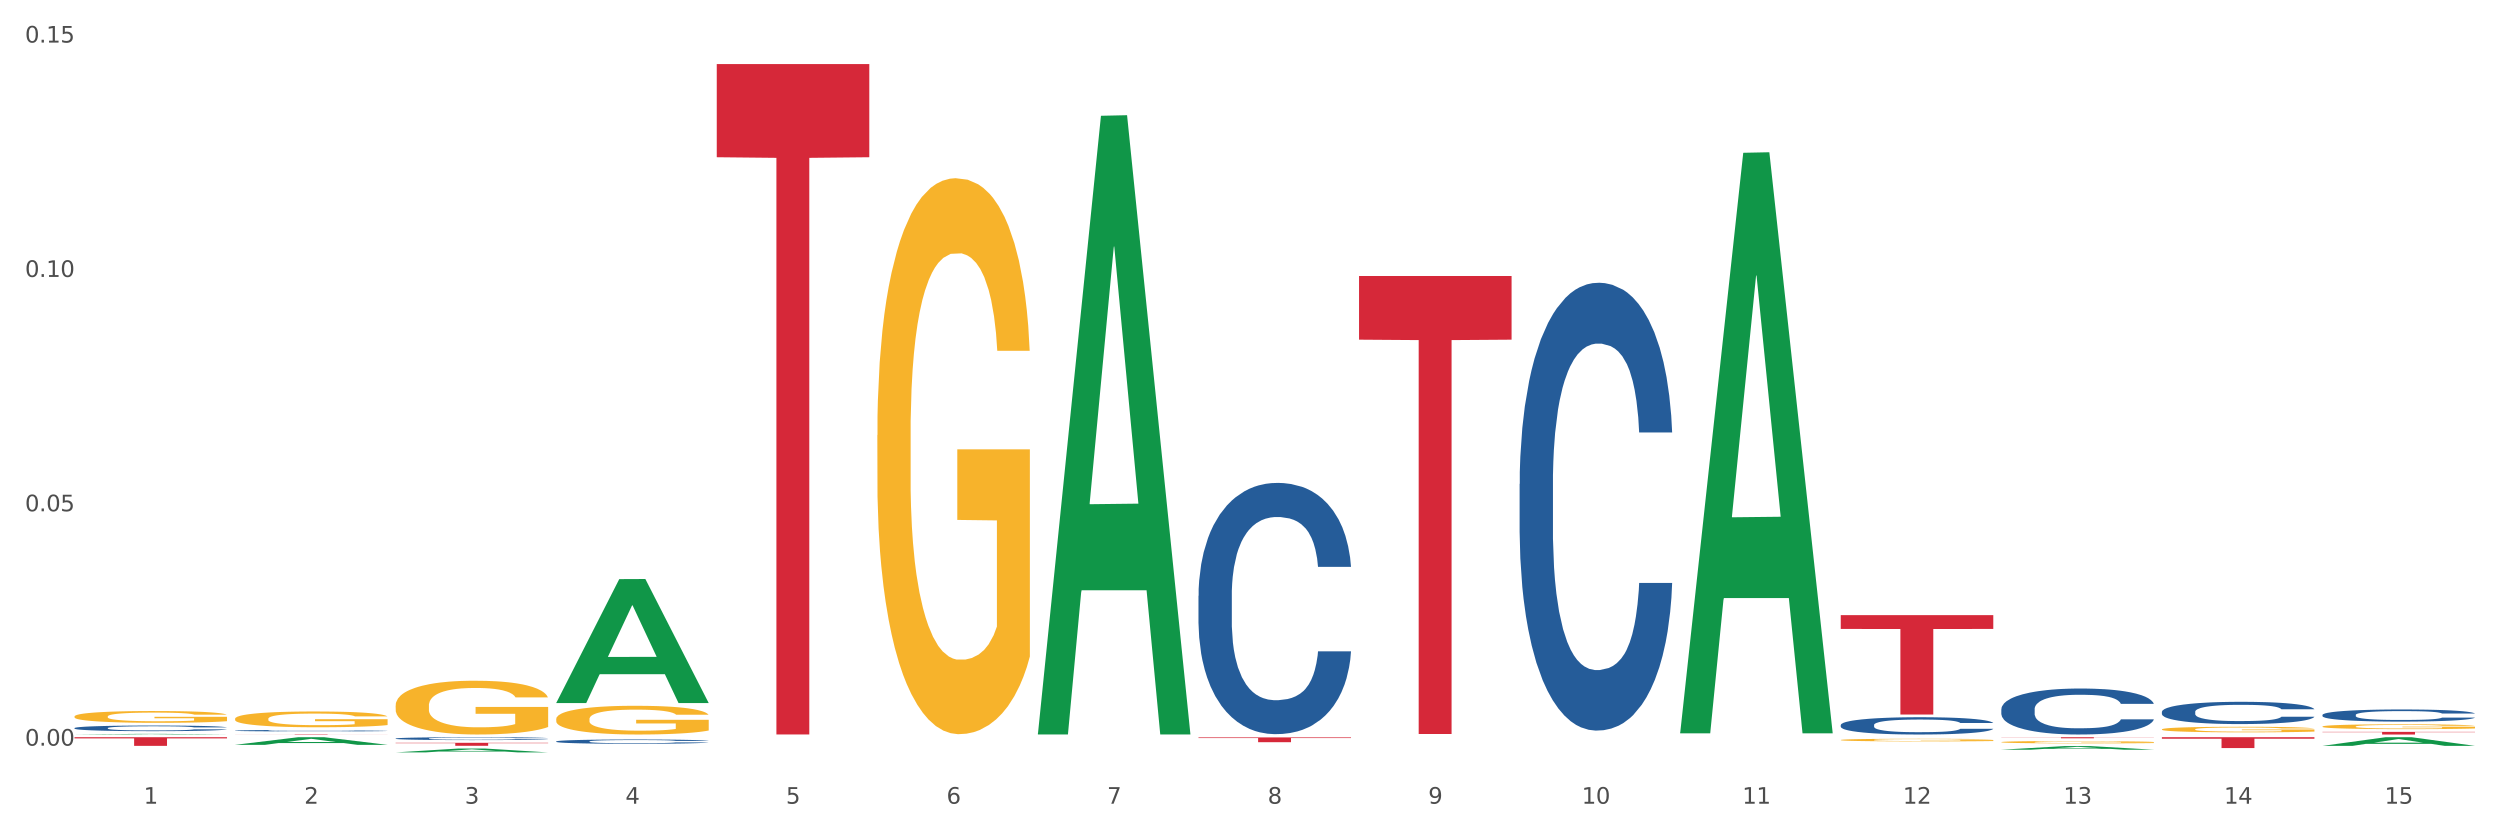 <?xml version="1.0" encoding="utf-8" standalone="no"?>
<!DOCTYPE svg PUBLIC "-//W3C//DTD SVG 1.1//EN"
  "http://www.w3.org/Graphics/SVG/1.1/DTD/svg11.dtd">
<svg xmlns:xlink="http://www.w3.org/1999/xlink" width="1080pt" height="360pt" viewBox="0 0 1080 360" xmlns="http://www.w3.org/2000/svg" version="1.1">
 <rect x="0" y="0" width="1080" height="360" fill="#333333" stroke="none"/>
 <defs>
  <style type="text/css">*{stroke-linejoin: round; stroke-linecap: butt}</style>
 </defs>
 <g id="figure_1">
  <g id="patch_1">
   <path d="M 0 360 
L 1080 360 
L 1080 0 
L 0 0 
z
" style="fill: #ffffff; stroke: #ffffff; stroke-linejoin: miter"/>
  </g>
  <g id="axes_1">
   <g id="matplotlib.axis_1">
    <g id="xtick_1">
     <g id="text_1">
      <!-- 1 -->
      <g style="fill: #4d4d4d" transform="translate(62.07 347.204) scale(0.096 -0.096)">
       <defs>
        <path id="DejaVuSans-31" d="M 794 531 
L 1825 531 
L 1825 4091 
L 703 3866 
L 703 4441 
L 1819 4666 
L 2450 4666 
L 2450 531 
L 3481 531 
L 3481 0 
L 794 0 
L 794 531 
z
" transform="scale(0.016)"/>
       </defs>
       <use xlink:href="#DejaVuSans-31"/>
      </g>
     </g>
    </g>
    <g id="xtick_2">
     <g id="text_2">
      <!-- 2 -->
      <g style="fill: #4d4d4d" transform="translate(131.436 347.204) scale(0.096 -0.096)">
       <defs>
        <path id="DejaVuSans-32" d="M 1228 531 
L 3431 531 
L 3431 0 
L 469 0 
L 469 531 
Q 828 903 1448 1529 
Q 2069 2156 2228 2338 
Q 2531 2678 2651 2914 
Q 2772 3150 2772 3378 
Q 2772 3750 2511 3984 
Q 2250 4219 1831 4219 
Q 1534 4219 1204 4116 
Q 875 4013 500 3803 
L 500 4441 
Q 881 4594 1212 4672 
Q 1544 4750 1819 4750 
Q 2544 4750 2975 4387 
Q 3406 4025 3406 3419 
Q 3406 3131 3298 2873 
Q 3191 2616 2906 2266 
Q 2828 2175 2409 1742 
Q 1991 1309 1228 531 
z
" transform="scale(0.016)"/>
       </defs>
       <use xlink:href="#DejaVuSans-32"/>
      </g>
     </g>
    </g>
    <g id="xtick_3">
     <g id="text_3">
      <!-- 3 -->
      <g style="fill: #4d4d4d" transform="translate(200.802 347.204) scale(0.096 -0.096)">
       <defs>
        <path id="DejaVuSans-33" d="M 2597 2516 
Q 3050 2419 3304 2112 
Q 3559 1806 3559 1356 
Q 3559 666 3084 287 
Q 2609 -91 1734 -91 
Q 1441 -91 1130 -33 
Q 819 25 488 141 
L 488 750 
Q 750 597 1062 519 
Q 1375 441 1716 441 
Q 2309 441 2620 675 
Q 2931 909 2931 1356 
Q 2931 1769 2642 2001 
Q 2353 2234 1838 2234 
L 1294 2234 
L 1294 2753 
L 1863 2753 
Q 2328 2753 2575 2939 
Q 2822 3125 2822 3475 
Q 2822 3834 2567 4026 
Q 2313 4219 1838 4219 
Q 1578 4219 1281 4162 
Q 984 4106 628 3988 
L 628 4550 
Q 988 4650 1302 4700 
Q 1616 4750 1894 4750 
Q 2613 4750 3031 4423 
Q 3450 4097 3450 3541 
Q 3450 3153 3228 2886 
Q 3006 2619 2597 2516 
z
" transform="scale(0.016)"/>
       </defs>
       <use xlink:href="#DejaVuSans-33"/>
      </g>
     </g>
    </g>
    <g id="xtick_4">
     <g id="text_4">
      <!-- 4 -->
      <g style="fill: #4d4d4d" transform="translate(270.169 347.204) scale(0.096 -0.096)">
       <defs>
        <path id="DejaVuSans-34" d="M 2419 4116 
L 825 1625 
L 2419 1625 
L 2419 4116 
z
M 2253 4666 
L 3047 4666 
L 3047 1625 
L 3713 1625 
L 3713 1100 
L 3047 1100 
L 3047 0 
L 2419 0 
L 2419 1100 
L 313 1100 
L 313 1709 
L 2253 4666 
z
" transform="scale(0.016)"/>
       </defs>
       <use xlink:href="#DejaVuSans-34"/>
      </g>
     </g>
    </g>
    <g id="xtick_5">
     <g id="text_5">
      <!-- 5 -->
      <g style="fill: #4d4d4d" transform="translate(339.535 347.204) scale(0.096 -0.096)">
       <defs>
        <path id="DejaVuSans-35" d="M 691 4666 
L 3169 4666 
L 3169 4134 
L 1269 4134 
L 1269 2991 
Q 1406 3038 1543 3061 
Q 1681 3084 1819 3084 
Q 2600 3084 3056 2656 
Q 3513 2228 3513 1497 
Q 3513 744 3044 326 
Q 2575 -91 1722 -91 
Q 1428 -91 1123 -41 
Q 819 9 494 109 
L 494 744 
Q 775 591 1075 516 
Q 1375 441 1709 441 
Q 2250 441 2565 725 
Q 2881 1009 2881 1497 
Q 2881 1984 2565 2268 
Q 2250 2553 1709 2553 
Q 1456 2553 1204 2497 
Q 953 2441 691 2322 
L 691 4666 
z
" transform="scale(0.016)"/>
       </defs>
       <use xlink:href="#DejaVuSans-35"/>
      </g>
     </g>
    </g>
    <g id="xtick_6">
     <g id="text_6">
      <!-- 6 -->
      <g style="fill: #4d4d4d" transform="translate(408.901 347.204) scale(0.096 -0.096)">
       <defs>
        <path id="DejaVuSans-36" d="M 2113 2584 
Q 1688 2584 1439 2293 
Q 1191 2003 1191 1497 
Q 1191 994 1439 701 
Q 1688 409 2113 409 
Q 2538 409 2786 701 
Q 3034 994 3034 1497 
Q 3034 2003 2786 2293 
Q 2538 2584 2113 2584 
z
M 3366 4563 
L 3366 3988 
Q 3128 4100 2886 4159 
Q 2644 4219 2406 4219 
Q 1781 4219 1451 3797 
Q 1122 3375 1075 2522 
Q 1259 2794 1537 2939 
Q 1816 3084 2150 3084 
Q 2853 3084 3261 2657 
Q 3669 2231 3669 1497 
Q 3669 778 3244 343 
Q 2819 -91 2113 -91 
Q 1303 -91 875 529 
Q 447 1150 447 2328 
Q 447 3434 972 4092 
Q 1497 4750 2381 4750 
Q 2619 4750 2861 4703 
Q 3103 4656 3366 4563 
z
" transform="scale(0.016)"/>
       </defs>
       <use xlink:href="#DejaVuSans-36"/>
      </g>
     </g>
    </g>
    <g id="xtick_7">
     <g id="text_7">
      <!-- 7 -->
      <g style="fill: #4d4d4d" transform="translate(478.267 347.204) scale(0.096 -0.096)">
       <defs>
        <path id="DejaVuSans-37" d="M 525 4666 
L 3525 4666 
L 3525 4397 
L 1831 0 
L 1172 0 
L 2766 4134 
L 525 4134 
L 525 4666 
z
" transform="scale(0.016)"/>
       </defs>
       <use xlink:href="#DejaVuSans-37"/>
      </g>
     </g>
    </g>
    <g id="xtick_8">
     <g id="text_8">
      <!-- 8 -->
      <g style="fill: #4d4d4d" transform="translate(547.634 347.204) scale(0.096 -0.096)">
       <defs>
        <path id="DejaVuSans-38" d="M 2034 2216 
Q 1584 2216 1326 1975 
Q 1069 1734 1069 1313 
Q 1069 891 1326 650 
Q 1584 409 2034 409 
Q 2484 409 2743 651 
Q 3003 894 3003 1313 
Q 3003 1734 2745 1975 
Q 2488 2216 2034 2216 
z
M 1403 2484 
Q 997 2584 770 2862 
Q 544 3141 544 3541 
Q 544 4100 942 4425 
Q 1341 4750 2034 4750 
Q 2731 4750 3128 4425 
Q 3525 4100 3525 3541 
Q 3525 3141 3298 2862 
Q 3072 2584 2669 2484 
Q 3125 2378 3379 2068 
Q 3634 1759 3634 1313 
Q 3634 634 3220 271 
Q 2806 -91 2034 -91 
Q 1263 -91 848 271 
Q 434 634 434 1313 
Q 434 1759 690 2068 
Q 947 2378 1403 2484 
z
M 1172 3481 
Q 1172 3119 1398 2916 
Q 1625 2713 2034 2713 
Q 2441 2713 2670 2916 
Q 2900 3119 2900 3481 
Q 2900 3844 2670 4047 
Q 2441 4250 2034 4250 
Q 1625 4250 1398 4047 
Q 1172 3844 1172 3481 
z
" transform="scale(0.016)"/>
       </defs>
       <use xlink:href="#DejaVuSans-38"/>
      </g>
     </g>
    </g>
    <g id="xtick_9">
     <g id="text_9">
      <!-- 9 -->
      <g style="fill: #4d4d4d" transform="translate(617 347.204) scale(0.096 -0.096)">
       <defs>
        <path id="DejaVuSans-39" d="M 703 97 
L 703 672 
Q 941 559 1184 500 
Q 1428 441 1663 441 
Q 2288 441 2617 861 
Q 2947 1281 2994 2138 
Q 2813 1869 2534 1725 
Q 2256 1581 1919 1581 
Q 1219 1581 811 2004 
Q 403 2428 403 3163 
Q 403 3881 828 4315 
Q 1253 4750 1959 4750 
Q 2769 4750 3195 4129 
Q 3622 3509 3622 2328 
Q 3622 1225 3098 567 
Q 2575 -91 1691 -91 
Q 1453 -91 1209 -44 
Q 966 3 703 97 
z
M 1959 2075 
Q 2384 2075 2632 2365 
Q 2881 2656 2881 3163 
Q 2881 3666 2632 3958 
Q 2384 4250 1959 4250 
Q 1534 4250 1286 3958 
Q 1038 3666 1038 3163 
Q 1038 2656 1286 2365 
Q 1534 2075 1959 2075 
z
" transform="scale(0.016)"/>
       </defs>
       <use xlink:href="#DejaVuSans-39"/>
      </g>
     </g>
    </g>
    <g id="xtick_10">
     <g id="text_10">
      <!-- 10 -->
      <g style="fill: #4d4d4d" transform="translate(683.312 347.204) scale(0.096 -0.096)">
       <defs>
        <path id="DejaVuSans-30" d="M 2034 4250 
Q 1547 4250 1301 3770 
Q 1056 3291 1056 2328 
Q 1056 1369 1301 889 
Q 1547 409 2034 409 
Q 2525 409 2770 889 
Q 3016 1369 3016 2328 
Q 3016 3291 2770 3770 
Q 2525 4250 2034 4250 
z
M 2034 4750 
Q 2819 4750 3233 4129 
Q 3647 3509 3647 2328 
Q 3647 1150 3233 529 
Q 2819 -91 2034 -91 
Q 1250 -91 836 529 
Q 422 1150 422 2328 
Q 422 3509 836 4129 
Q 1250 4750 2034 4750 
z
" transform="scale(0.016)"/>
       </defs>
       <use xlink:href="#DejaVuSans-31"/>
       <use xlink:href="#DejaVuSans-30" transform="translate(63.623 0)"/>
      </g>
     </g>
    </g>
    <g id="xtick_11">
     <g id="text_11">
      <!-- 11 -->
      <g style="fill: #4d4d4d" transform="translate(752.678 347.204) scale(0.096 -0.096)">
       <use xlink:href="#DejaVuSans-31"/>
       <use xlink:href="#DejaVuSans-31" transform="translate(63.623 0)"/>
      </g>
     </g>
    </g>
    <g id="xtick_12">
     <g id="text_12">
      <!-- 12 -->
      <g style="fill: #4d4d4d" transform="translate(822.044 347.204) scale(0.096 -0.096)">
       <use xlink:href="#DejaVuSans-31"/>
       <use xlink:href="#DejaVuSans-32" transform="translate(63.623 0)"/>
      </g>
     </g>
    </g>
    <g id="xtick_13">
     <g id="text_13">
      <!-- 13 -->
      <g style="fill: #4d4d4d" transform="translate(891.411 347.204) scale(0.096 -0.096)">
       <use xlink:href="#DejaVuSans-31"/>
       <use xlink:href="#DejaVuSans-33" transform="translate(63.623 0)"/>
      </g>
     </g>
    </g>
    <g id="xtick_14">
     <g id="text_14">
      <!-- 14 -->
      <g style="fill: #4d4d4d" transform="translate(960.777 347.204) scale(0.096 -0.096)">
       <use xlink:href="#DejaVuSans-31"/>
       <use xlink:href="#DejaVuSans-34" transform="translate(63.623 0)"/>
      </g>
     </g>
    </g>
    <g id="xtick_15">
     <g id="text_15">
      <!-- 15 -->
      <g style="fill: #4d4d4d" transform="translate(1030.143 347.204) scale(0.096 -0.096)">
       <use xlink:href="#DejaVuSans-31"/>
       <use xlink:href="#DejaVuSans-35" transform="translate(63.623 0)"/>
      </g>
     </g>
    </g>
    <g id="xtick_16"/>
    <g id="xtick_17"/>
    <g id="xtick_18"/>
    <g id="xtick_19"/>
    <g id="xtick_20"/>
    <g id="xtick_21"/>
    <g id="xtick_22"/>
    <g id="xtick_23"/>
    <g id="xtick_24"/>
    <g id="xtick_25"/>
    <g id="xtick_26"/>
    <g id="xtick_27"/>
    <g id="xtick_28"/>
    <g id="xtick_29"/>
   </g>
   <g id="matplotlib.axis_2">
    <g id="ytick_1">
     <g id="text_16">
      <!-- 0.00 -->
      <g style="fill: #4d4d4d" transform="translate(10.8 322.121) scale(0.096 -0.096)">
       <defs>
        <path id="DejaVuSans-2e" d="M 684 794 
L 1344 794 
L 1344 0 
L 684 0 
L 684 794 
z
" transform="scale(0.016)"/>
       </defs>
       <use xlink:href="#DejaVuSans-30"/>
       <use xlink:href="#DejaVuSans-2e" transform="translate(63.623 0)"/>
       <use xlink:href="#DejaVuSans-30" transform="translate(95.41 0)"/>
       <use xlink:href="#DejaVuSans-30" transform="translate(159.033 0)"/>
      </g>
     </g>
    </g>
    <g id="ytick_2">
     <g id="text_17">
      <!-- 0.05 -->
      <g style="fill: #4d4d4d" transform="translate(10.8 220.878) scale(0.096 -0.096)">
       <use xlink:href="#DejaVuSans-30"/>
       <use xlink:href="#DejaVuSans-2e" transform="translate(63.623 0)"/>
       <use xlink:href="#DejaVuSans-30" transform="translate(95.41 0)"/>
       <use xlink:href="#DejaVuSans-35" transform="translate(159.033 0)"/>
      </g>
     </g>
    </g>
    <g id="ytick_3">
     <g id="text_18">
      <!-- 0.10 -->
      <g style="fill: #4d4d4d" transform="translate(10.8 119.634) scale(0.096 -0.096)">
       <use xlink:href="#DejaVuSans-30"/>
       <use xlink:href="#DejaVuSans-2e" transform="translate(63.623 0)"/>
       <use xlink:href="#DejaVuSans-31" transform="translate(95.41 0)"/>
       <use xlink:href="#DejaVuSans-30" transform="translate(159.033 0)"/>
      </g>
     </g>
    </g>
    <g id="ytick_4">
     <g id="text_19">
      <!-- 0.15 -->
      <g style="fill: #4d4d4d" transform="translate(10.8 18.39) scale(0.096 -0.096)">
       <use xlink:href="#DejaVuSans-30"/>
       <use xlink:href="#DejaVuSans-2e" transform="translate(63.623 0)"/>
       <use xlink:href="#DejaVuSans-31" transform="translate(95.41 0)"/>
       <use xlink:href="#DejaVuSans-35" transform="translate(159.033 0)"/>
      </g>
     </g>
    </g>
    <g id="ytick_5"/>
    <g id="ytick_6"/>
    <g id="ytick_7"/>
   </g>
   <g id="PolyCollection_1">
    <path d="M 32.175 317.31 
L 32.243 317.31 
L 59.417 317.031 
L 70.695 317.031 
L 98.073 317.311 
L 85.029 317.311 
L 79.119 317.246 
L 51.061 317.246 
L 50.857 317.247 
L 45.151 317.311 
L 32.175 317.311 
L 32.175 317.31 
L 54.594 317.207 
L 75.586 317.206 
L 65.192 317.09 
L 65.056 317.09 
L 64.92 317.091 
L 54.526 317.206 
L 54.594 317.207 
L 32.175 317.31 
z
" clip-path="url(#pa19597674b)" style="fill: #109648"/>
    <path d="M 101.541 321.766 
L 101.609 321.763 
L 128.784 318.477 
L 140.061 318.474 
L 167.439 321.772 
L 154.395 321.772 
L 148.485 321.004 
L 120.427 321.004 
L 120.224 321.017 
L 114.517 321.772 
L 101.541 321.772 
L 101.541 321.766 
L 123.96 320.546 
L 144.952 320.543 
L 134.558 319.177 
L 134.422 319.171 
L 134.286 319.18 
L 123.892 320.543 
L 123.96 320.546 
L 101.541 321.766 
z
" clip-path="url(#pa19597674b)" style="fill: #109648"/>
    <path d="M 170.907 325.038 
L 170.975 325.036 
L 198.15 323.359 
L 209.427 323.358 
L 236.805 325.041 
L 223.762 325.041 
L 217.851 324.649 
L 189.794 324.649 
L 189.59 324.655 
L 183.883 325.041 
L 170.907 325.041 
L 170.907 325.038 
L 193.326 324.415 
L 214.319 324.413 
L 203.924 323.717 
L 203.788 323.713 
L 203.653 323.718 
L 193.258 324.413 
L 193.326 324.415 
L 170.907 325.038 
z
" clip-path="url(#pa19597674b)" style="fill: #109648"/>
    <path d="M 379.006 187.971 
L 379.084 187.752 
L 379.084 179.855 
L 379.24 173.055 
L 380.018 156.603 
L 381.185 143.003 
L 382.04 135.764 
L 382.896 129.842 
L 383.908 123.919 
L 385.152 117.777 
L 387.409 108.784 
L 388.809 104.177 
L 390.521 99.351 
L 393.633 92.332 
L 395.889 88.384 
L 398.223 85.093 
L 402.035 81.145 
L 404.525 79.39 
L 407.17 78.074 
L 410.36 77.196 
L 412.772 76.977 
L 418.062 77.635 
L 422.575 79.609 
L 424.753 81.145 
L 427.554 83.777 
L 429.032 85.532 
L 431.444 89.042 
L 433.934 93.648 
L 435.646 97.597 
L 438.213 105.055 
L 440.158 112.513 
L 441.948 121.726 
L 442.881 128.087 
L 443.581 134.01 
L 444.204 140.81 
L 444.826 151.558 
L 430.822 151.558 
L 430.277 143.881 
L 429.422 136.642 
L 428.177 129.623 
L 427.087 125.235 
L 425.22 119.752 
L 423.509 116.242 
L 421.719 113.61 
L 419.541 111.416 
L 417.829 110.319 
L 415.417 109.442 
L 410.671 109.661 
L 407.481 111.416 
L 405.303 113.61 
L 403.903 115.584 
L 402.658 117.777 
L 401.257 120.848 
L 399.624 125.455 
L 398.456 129.623 
L 397.289 134.887 
L 396.356 140.152 
L 395.5 146.294 
L 394.8 152.874 
L 394.255 159.674 
L 393.788 168.01 
L 393.399 181.829 
L 393.399 211.881 
L 393.555 218.681 
L 393.944 227.675 
L 394.411 234.475 
L 395.189 242.591 
L 395.889 248.075 
L 397.212 255.972 
L 398.69 262.552 
L 399.857 266.72 
L 401.024 270.23 
L 403.047 275.056 
L 405.303 279.004 
L 407.248 281.417 
L 409.893 283.61 
L 411.683 284.488 
L 413.239 284.927 
L 417.051 284.927 
L 419.774 284.268 
L 422.808 282.733 
L 425.142 280.759 
L 427.087 278.346 
L 429.266 274.397 
L 430.666 270.668 
L 430.666 224.823 
L 413.55 224.604 
L 413.55 194.113 
L 444.904 194.113 
L 444.904 283.61 
L 443.581 288.217 
L 442.103 292.385 
L 440.547 296.114 
L 438.213 300.72 
L 435.412 305.107 
L 432.923 308.178 
L 430.277 310.811 
L 427.165 313.223 
L 423.12 315.417 
L 420.63 316.294 
L 417.518 316.952 
L 413.861 317.172 
L 410.671 316.733 
L 407.559 315.636 
L 404.292 313.662 
L 401.102 310.811 
L 398.69 307.959 
L 396.278 304.449 
L 393.711 299.843 
L 391.688 295.456 
L 390.132 291.507 
L 388.42 286.462 
L 386.553 279.881 
L 385.152 273.959 
L 383.908 267.817 
L 382.585 259.92 
L 381.651 253.12 
L 380.718 244.565 
L 380.173 238.204 
L 379.551 228.333 
L 379.084 214.513 
L 379.006 187.971 
z
" clip-path="url(#pa19597674b)" style="fill: #f7b32b"/>
    <path d="M 1003.302 313.862 
L 1003.38 313.86 
L 1003.38 313.792 
L 1003.535 313.732 
L 1004.314 313.589 
L 1005.481 313.47 
L 1006.336 313.407 
L 1007.192 313.355 
L 1008.204 313.303 
L 1009.448 313.25 
L 1011.705 313.171 
L 1013.105 313.131 
L 1014.817 313.089 
L 1017.929 313.028 
L 1020.185 312.993 
L 1022.519 312.965 
L 1026.331 312.93 
L 1028.821 312.915 
L 1031.466 312.903 
L 1034.656 312.896 
L 1037.068 312.894 
L 1042.358 312.9 
L 1046.871 312.917 
L 1049.049 312.93 
L 1051.85 312.953 
L 1053.328 312.969 
L 1055.74 312.999 
L 1058.23 313.039 
L 1059.942 313.074 
L 1062.509 313.139 
L 1064.454 313.204 
L 1066.244 313.284 
L 1067.177 313.34 
L 1067.877 313.391 
L 1068.5 313.451 
L 1069.122 313.545 
L 1055.118 313.545 
L 1054.573 313.478 
L 1053.717 313.414 
L 1052.473 313.353 
L 1051.383 313.315 
L 1049.516 313.267 
L 1047.805 313.236 
L 1046.015 313.213 
L 1043.837 313.194 
L 1042.125 313.185 
L 1039.713 313.177 
L 1034.967 313.179 
L 1031.777 313.194 
L 1029.599 313.213 
L 1028.199 313.231 
L 1026.954 313.25 
L 1025.553 313.277 
L 1023.919 313.317 
L 1022.752 313.353 
L 1021.585 313.399 
L 1020.652 313.445 
L 1019.796 313.499 
L 1019.096 313.556 
L 1018.551 313.615 
L 1018.084 313.688 
L 1017.695 313.809 
L 1017.695 314.071 
L 1017.851 314.13 
L 1018.24 314.209 
L 1018.707 314.268 
L 1019.485 314.339 
L 1020.185 314.387 
L 1021.508 314.456 
L 1022.986 314.513 
L 1024.153 314.549 
L 1025.32 314.58 
L 1027.343 314.622 
L 1029.599 314.657 
L 1031.544 314.678 
L 1034.189 314.697 
L 1035.979 314.704 
L 1037.535 314.708 
L 1041.347 314.708 
L 1044.07 314.703 
L 1047.104 314.689 
L 1049.438 314.672 
L 1051.383 314.651 
L 1053.562 314.616 
L 1054.962 314.584 
L 1054.962 314.184 
L 1037.846 314.182 
L 1037.846 313.916 
L 1069.2 313.916 
L 1069.2 314.697 
L 1067.877 314.737 
L 1066.399 314.773 
L 1064.843 314.806 
L 1062.509 314.846 
L 1059.708 314.884 
L 1057.219 314.911 
L 1054.573 314.934 
L 1051.461 314.955 
L 1047.416 314.974 
L 1044.926 314.982 
L 1041.814 314.988 
L 1038.157 314.99 
L 1034.967 314.986 
L 1031.855 314.976 
L 1028.588 314.959 
L 1025.398 314.934 
L 1022.986 314.909 
L 1020.574 314.879 
L 1018.007 314.838 
L 1015.984 314.8 
L 1014.428 314.766 
L 1012.716 314.722 
L 1010.849 314.664 
L 1009.448 314.613 
L 1008.204 314.559 
L 1006.881 314.49 
L 1005.947 314.431 
L 1005.014 314.356 
L 1004.469 314.301 
L 1003.847 314.214 
L 1003.38 314.094 
L 1003.302 313.862 
z
" clip-path="url(#pa19597674b)" style="fill: #f7b32b"/>
    <path d="M 933.936 315.076 
L 934.014 315.074 
L 934.014 314.995 
L 934.169 314.927 
L 934.947 314.762 
L 936.114 314.625 
L 936.97 314.553 
L 937.826 314.493 
L 938.837 314.434 
L 940.082 314.372 
L 942.338 314.282 
L 943.739 314.236 
L 945.45 314.187 
L 948.563 314.117 
L 950.819 314.077 
L 953.153 314.044 
L 956.965 314.005 
L 959.455 313.987 
L 962.1 313.974 
L 965.29 313.965 
L 967.702 313.963 
L 972.992 313.969 
L 977.505 313.989 
L 979.683 314.005 
L 982.484 314.031 
L 983.962 314.049 
L 986.374 314.084 
L 988.864 314.13 
L 990.575 314.17 
L 993.143 314.244 
L 995.088 314.319 
L 996.877 314.412 
L 997.811 314.476 
L 998.511 314.535 
L 999.134 314.603 
L 999.756 314.711 
L 985.752 314.711 
L 985.207 314.634 
L 984.351 314.561 
L 983.106 314.491 
L 982.017 314.447 
L 980.15 314.392 
L 978.438 314.357 
L 976.649 314.33 
L 974.47 314.308 
L 972.759 314.297 
L 970.347 314.288 
L 965.601 314.291 
L 962.411 314.308 
L 960.233 314.33 
L 958.832 314.35 
L 957.588 314.372 
L 956.187 314.403 
L 954.553 314.449 
L 953.386 314.491 
L 952.219 314.544 
L 951.286 314.597 
L 950.43 314.658 
L 949.73 314.724 
L 949.185 314.792 
L 948.718 314.876 
L 948.329 315.015 
L 948.329 315.316 
L 948.485 315.384 
L 948.874 315.474 
L 949.341 315.543 
L 950.119 315.624 
L 950.819 315.679 
L 952.141 315.758 
L 953.62 315.824 
L 954.787 315.866 
L 955.954 315.901 
L 957.977 315.95 
L 960.233 315.989 
L 962.178 316.014 
L 964.823 316.036 
L 966.613 316.044 
L 968.169 316.049 
L 971.981 316.049 
L 974.704 316.042 
L 977.738 316.027 
L 980.072 316.007 
L 982.017 315.983 
L 984.196 315.943 
L 985.596 315.906 
L 985.596 315.446 
L 968.48 315.444 
L 968.48 315.138 
L 999.834 315.138 
L 999.834 316.036 
L 998.511 316.082 
L 997.033 316.124 
L 995.477 316.161 
L 993.143 316.207 
L 990.342 316.251 
L 987.852 316.282 
L 985.207 316.308 
L 982.095 316.333 
L 978.049 316.355 
L 975.56 316.363 
L 972.448 316.37 
L 968.791 316.372 
L 965.601 316.368 
L 962.489 316.357 
L 959.221 316.337 
L 956.032 316.308 
L 953.62 316.28 
L 951.208 316.245 
L 948.64 316.198 
L 946.618 316.154 
L 945.061 316.115 
L 943.35 316.064 
L 941.483 315.998 
L 940.082 315.939 
L 938.837 315.877 
L 937.515 315.798 
L 936.581 315.73 
L 935.648 315.644 
L 935.103 315.58 
L 934.48 315.481 
L 934.014 315.342 
L 933.936 315.076 
z
" clip-path="url(#pa19597674b)" style="fill: #f7b32b"/>
    <path d="M 864.57 320.588 
L 864.647 320.587 
L 864.647 320.553 
L 864.803 320.524 
L 865.581 320.453 
L 866.748 320.395 
L 867.604 320.364 
L 868.46 320.338 
L 869.471 320.313 
L 870.716 320.286 
L 872.972 320.248 
L 874.373 320.228 
L 876.084 320.207 
L 879.196 320.177 
L 881.453 320.16 
L 883.787 320.146 
L 887.599 320.129 
L 890.089 320.122 
L 892.734 320.116 
L 895.924 320.112 
L 898.336 320.111 
L 903.626 320.114 
L 908.139 320.123 
L 910.317 320.129 
L 913.118 320.141 
L 914.596 320.148 
L 917.008 320.163 
L 919.498 320.183 
L 921.209 320.2 
L 923.777 320.232 
L 925.722 320.264 
L 927.511 320.303 
L 928.445 320.331 
L 929.145 320.356 
L 929.767 320.385 
L 930.39 320.431 
L 916.385 320.431 
L 915.841 320.398 
L 914.985 320.367 
L 913.74 320.337 
L 912.651 320.318 
L 910.784 320.295 
L 909.072 320.28 
L 907.283 320.269 
L 905.104 320.259 
L 903.393 320.254 
L 900.981 320.251 
L 896.235 320.252 
L 893.045 320.259 
L 890.867 320.269 
L 889.466 320.277 
L 888.221 320.286 
L 886.821 320.3 
L 885.187 320.319 
L 884.02 320.337 
L 882.853 320.36 
L 881.919 320.382 
L 881.064 320.409 
L 880.363 320.437 
L 879.819 320.466 
L 879.352 320.502 
L 878.963 320.561 
L 878.963 320.69 
L 879.119 320.719 
L 879.508 320.758 
L 879.974 320.787 
L 880.752 320.822 
L 881.453 320.845 
L 882.775 320.879 
L 884.253 320.908 
L 885.42 320.925 
L 886.587 320.94 
L 888.61 320.961 
L 890.867 320.978 
L 892.812 320.988 
L 895.457 320.998 
L 897.246 321.002 
L 898.802 321.004 
L 902.615 321.004 
L 905.338 321.001 
L 908.372 320.994 
L 910.706 320.986 
L 912.651 320.975 
L 914.829 320.958 
L 916.23 320.942 
L 916.23 320.746 
L 899.114 320.745 
L 899.114 320.614 
L 930.468 320.614 
L 930.468 320.998 
L 929.145 321.018 
L 927.667 321.036 
L 926.111 321.052 
L 923.777 321.071 
L 920.976 321.09 
L 918.486 321.103 
L 915.841 321.115 
L 912.729 321.125 
L 908.683 321.134 
L 906.193 321.138 
L 903.081 321.141 
L 899.425 321.142 
L 896.235 321.14 
L 893.123 321.135 
L 889.855 321.127 
L 886.665 321.115 
L 884.253 321.102 
L 881.842 321.087 
L 879.274 321.068 
L 877.251 321.049 
L 875.695 321.032 
L 873.984 321.01 
L 872.116 320.982 
L 870.716 320.956 
L 869.471 320.93 
L 868.149 320.896 
L 867.215 320.867 
L 866.281 320.83 
L 865.737 320.803 
L 865.114 320.761 
L 864.647 320.701 
L 864.57 320.588 
z
" clip-path="url(#pa19597674b)" style="fill: #f7b32b"/>
    <path d="M 795.203 319.674 
L 795.281 319.673 
L 795.281 319.635 
L 795.437 319.603 
L 796.215 319.525 
L 797.382 319.461 
L 798.238 319.426 
L 799.094 319.398 
L 800.105 319.37 
L 801.35 319.341 
L 803.606 319.298 
L 805.006 319.276 
L 806.718 319.254 
L 809.83 319.22 
L 812.086 319.202 
L 814.42 319.186 
L 818.233 319.167 
L 820.722 319.159 
L 823.368 319.153 
L 826.557 319.149 
L 828.969 319.147 
L 834.26 319.151 
L 838.772 319.16 
L 840.951 319.167 
L 843.752 319.18 
L 845.23 319.188 
L 847.642 319.205 
L 850.131 319.227 
L 851.843 319.245 
L 854.41 319.281 
L 856.355 319.316 
L 858.145 319.36 
L 859.078 319.39 
L 859.779 319.418 
L 860.401 319.45 
L 861.024 319.501 
L 847.019 319.501 
L 846.475 319.465 
L 845.619 319.43 
L 844.374 319.397 
L 843.285 319.376 
L 841.418 319.35 
L 839.706 319.334 
L 837.916 319.321 
L 835.738 319.311 
L 834.026 319.306 
L 831.615 319.301 
L 826.869 319.303 
L 823.679 319.311 
L 821.5 319.321 
L 820.1 319.331 
L 818.855 319.341 
L 817.455 319.356 
L 815.821 319.377 
L 814.654 319.397 
L 813.487 319.422 
L 812.553 319.447 
L 811.697 319.476 
L 810.997 319.507 
L 810.453 319.54 
L 809.986 319.579 
L 809.597 319.645 
L 809.597 319.787 
L 809.752 319.82 
L 810.141 319.862 
L 810.608 319.894 
L 811.386 319.933 
L 812.086 319.959 
L 813.409 319.996 
L 814.887 320.028 
L 816.054 320.047 
L 817.221 320.064 
L 819.244 320.087 
L 821.5 320.106 
L 823.445 320.117 
L 826.091 320.128 
L 827.88 320.132 
L 829.436 320.134 
L 833.248 320.134 
L 835.971 320.131 
L 839.006 320.123 
L 841.34 320.114 
L 843.285 320.103 
L 845.463 320.084 
L 846.864 320.066 
L 846.864 319.849 
L 829.747 319.848 
L 829.747 319.703 
L 861.101 319.703 
L 861.101 320.128 
L 859.779 320.149 
L 858.3 320.169 
L 856.744 320.187 
L 854.41 320.209 
L 851.61 320.229 
L 849.12 320.244 
L 846.475 320.257 
L 843.363 320.268 
L 839.317 320.278 
L 836.827 320.283 
L 833.715 320.286 
L 830.059 320.287 
L 826.869 320.285 
L 823.757 320.279 
L 820.489 320.27 
L 817.299 320.257 
L 814.887 320.243 
L 812.475 320.226 
L 809.908 320.205 
L 807.885 320.184 
L 806.329 320.165 
L 804.617 320.141 
L 802.75 320.11 
L 801.35 320.082 
L 800.105 320.053 
L 798.782 320.015 
L 797.849 319.983 
L 796.915 319.942 
L 796.37 319.912 
L 795.748 319.865 
L 795.281 319.8 
L 795.203 319.674 
z
" clip-path="url(#pa19597674b)" style="fill: #f7b32b"/>
    <path d="M 32.175 309.52 
L 32.253 309.516 
L 32.253 309.348 
L 32.408 309.204 
L 33.186 308.854 
L 34.353 308.566 
L 35.209 308.412 
L 36.065 308.286 
L 37.076 308.16 
L 38.321 308.03 
L 40.578 307.839 
L 41.978 307.741 
L 43.69 307.639 
L 46.802 307.489 
L 49.058 307.406 
L 51.392 307.336 
L 55.204 307.252 
L 57.694 307.215 
L 60.339 307.187 
L 63.529 307.168 
L 65.941 307.163 
L 71.231 307.177 
L 75.744 307.219 
L 77.922 307.252 
L 80.723 307.308 
L 82.201 307.345 
L 84.613 307.42 
L 87.103 307.517 
L 88.815 307.601 
L 91.382 307.76 
L 93.327 307.918 
L 95.116 308.114 
L 96.05 308.249 
L 96.75 308.375 
L 97.373 308.519 
L 97.995 308.747 
L 83.991 308.747 
L 83.446 308.584 
L 82.59 308.43 
L 81.346 308.281 
L 80.256 308.188 
L 78.389 308.072 
L 76.677 307.997 
L 74.888 307.941 
L 72.71 307.895 
L 70.998 307.871 
L 68.586 307.853 
L 63.84 307.857 
L 60.65 307.895 
L 58.472 307.941 
L 57.071 307.983 
L 55.827 308.03 
L 54.426 308.095 
L 52.792 308.193 
L 51.625 308.281 
L 50.458 308.393 
L 49.525 308.505 
L 48.669 308.635 
L 47.969 308.775 
L 47.424 308.92 
L 46.957 309.097 
L 46.568 309.39 
L 46.568 310.028 
L 46.724 310.173 
L 47.113 310.364 
L 47.58 310.508 
L 48.358 310.68 
L 49.058 310.797 
L 50.381 310.964 
L 51.859 311.104 
L 53.026 311.193 
L 54.193 311.267 
L 56.216 311.37 
L 58.472 311.454 
L 60.417 311.505 
L 63.062 311.551 
L 64.852 311.57 
L 66.408 311.579 
L 70.22 311.579 
L 72.943 311.565 
L 75.977 311.533 
L 78.311 311.491 
L 80.256 311.44 
L 82.435 311.356 
L 83.835 311.277 
L 83.835 310.303 
L 66.719 310.298 
L 66.719 309.651 
L 98.073 309.651 
L 98.073 311.551 
L 96.75 311.649 
L 95.272 311.738 
L 93.716 311.817 
L 91.382 311.915 
L 88.581 312.008 
L 86.091 312.073 
L 83.446 312.129 
L 80.334 312.18 
L 76.288 312.227 
L 73.799 312.246 
L 70.687 312.259 
L 67.03 312.264 
L 63.84 312.255 
L 60.728 312.232 
L 57.461 312.19 
L 54.271 312.129 
L 51.859 312.068 
L 49.447 311.994 
L 46.879 311.896 
L 44.857 311.803 
L 43.301 311.719 
L 41.589 311.612 
L 39.722 311.472 
L 38.321 311.346 
L 37.076 311.216 
L 35.754 311.048 
L 34.82 310.904 
L 33.887 310.722 
L 33.342 310.587 
L 32.72 310.378 
L 32.253 310.084 
L 32.175 309.52 
z
" clip-path="url(#pa19597674b)" style="fill: #f7b32b"/>
    <path d="M 101.541 310.512 
L 101.619 310.506 
L 101.619 310.282 
L 101.775 310.088 
L 102.553 309.621 
L 103.72 309.234 
L 104.575 309.029 
L 105.431 308.86 
L 106.443 308.692 
L 107.688 308.518 
L 109.944 308.262 
L 111.344 308.131 
L 113.056 307.994 
L 116.168 307.794 
L 118.424 307.682 
L 120.758 307.589 
L 124.57 307.477 
L 127.06 307.427 
L 129.705 307.389 
L 132.895 307.364 
L 135.307 307.358 
L 140.598 307.377 
L 145.11 307.433 
L 147.289 307.477 
L 150.089 307.551 
L 151.568 307.601 
L 153.979 307.701 
L 156.469 307.832 
L 158.181 307.944 
L 160.748 308.156 
L 162.693 308.368 
L 164.483 308.63 
L 165.416 308.811 
L 166.117 308.979 
L 166.739 309.172 
L 167.361 309.478 
L 153.357 309.478 
L 152.812 309.259 
L 151.957 309.054 
L 150.712 308.854 
L 149.623 308.73 
L 147.755 308.574 
L 146.044 308.474 
L 144.254 308.399 
L 142.076 308.337 
L 140.364 308.306 
L 137.952 308.281 
L 133.206 308.287 
L 130.017 308.337 
L 127.838 308.399 
L 126.438 308.455 
L 125.193 308.518 
L 123.792 308.605 
L 122.159 308.736 
L 120.992 308.854 
L 119.825 309.004 
L 118.891 309.153 
L 118.035 309.328 
L 117.335 309.515 
L 116.79 309.708 
L 116.324 309.945 
L 115.935 310.338 
L 115.935 311.192 
L 116.09 311.385 
L 116.479 311.641 
L 116.946 311.834 
L 117.724 312.065 
L 118.424 312.22 
L 119.747 312.445 
L 121.225 312.632 
L 122.392 312.75 
L 123.559 312.85 
L 125.582 312.987 
L 127.838 313.099 
L 129.783 313.168 
L 132.428 313.23 
L 134.218 313.255 
L 135.774 313.268 
L 139.586 313.268 
L 142.309 313.249 
L 145.343 313.205 
L 147.678 313.149 
L 149.623 313.081 
L 151.801 312.968 
L 153.201 312.863 
L 153.201 311.56 
L 136.085 311.553 
L 136.085 310.687 
L 167.439 310.687 
L 167.439 313.23 
L 166.117 313.361 
L 164.638 313.48 
L 163.082 313.586 
L 160.748 313.717 
L 157.947 313.841 
L 155.458 313.928 
L 152.812 314.003 
L 149.7 314.072 
L 145.655 314.134 
L 143.165 314.159 
L 140.053 314.178 
L 136.396 314.184 
L 133.206 314.172 
L 130.094 314.14 
L 126.827 314.084 
L 123.637 314.003 
L 121.225 313.922 
L 118.813 313.823 
L 116.246 313.692 
L 114.223 313.567 
L 112.667 313.455 
L 110.955 313.311 
L 109.088 313.124 
L 107.688 312.956 
L 106.443 312.781 
L 105.12 312.557 
L 104.186 312.364 
L 103.253 312.121 
L 102.708 311.94 
L 102.086 311.659 
L 101.619 311.267 
L 101.541 310.512 
z
" clip-path="url(#pa19597674b)" style="fill: #f7b32b"/>
    <path d="M 864.57 323.869 
L 864.638 323.867 
L 891.812 322.307 
L 903.089 322.305 
L 930.468 323.872 
L 917.424 323.872 
L 911.513 323.507 
L 883.456 323.507 
L 883.252 323.513 
L 877.545 323.872 
L 864.57 323.872 
L 864.57 323.869 
L 886.989 323.289 
L 907.981 323.288 
L 897.587 322.639 
L 897.451 322.636 
L 897.315 322.64 
L 886.921 323.288 
L 886.989 323.289 
L 864.57 323.869 
z
" clip-path="url(#pa19597674b)" style="fill: #109648"/>
    <path d="M 1003.302 322.21 
L 1003.37 322.206 
L 1030.544 318.478 
L 1041.822 318.474 
L 1069.2 322.217 
L 1056.156 322.217 
L 1050.246 321.345 
L 1022.188 321.345 
L 1021.984 321.359 
L 1016.278 322.217 
L 1003.302 322.217 
L 1003.302 322.21 
L 1025.721 320.825 
L 1046.713 320.822 
L 1036.319 319.272 
L 1036.183 319.265 
L 1036.047 319.275 
L 1025.653 320.822 
L 1025.721 320.825 
L 1003.302 322.21 
z
" clip-path="url(#pa19597674b)" style="fill: #109648"/>
    <path d="M 725.837 316.342 
L 725.905 316.106 
L 753.08 66.004 
L 764.357 65.769 
L 791.735 316.813 
L 778.691 316.813 
L 772.781 258.354 
L 744.723 258.354 
L 744.52 259.297 
L 738.813 316.813 
L 725.837 316.813 
L 725.837 316.342 
L 748.256 223.467 
L 769.248 223.232 
L 758.854 119.278 
L 758.718 118.806 
L 758.582 119.513 
L 748.188 223.232 
L 748.256 223.467 
L 725.837 316.342 
z
" clip-path="url(#pa19597674b)" style="fill: #109648"/>
    <path d="M 448.372 316.796 
L 448.44 316.544 
L 475.615 50.015 
L 486.892 49.764 
L 514.27 317.298 
L 501.227 317.298 
L 495.316 254.999 
L 467.259 254.999 
L 467.055 256.004 
L 461.348 317.298 
L 448.372 317.298 
L 448.372 316.796 
L 470.791 217.821 
L 491.783 217.569 
L 481.389 106.788 
L 481.253 106.285 
L 481.117 107.039 
L 470.723 217.569 
L 470.791 217.821 
L 448.372 316.796 
z
" clip-path="url(#pa19597674b)" style="fill: #109648"/>
    <path d="M 240.274 310.634 
L 240.351 310.622 
L 240.351 310.214 
L 240.507 309.863 
L 241.285 309.013 
L 242.452 308.31 
L 243.308 307.936 
L 244.164 307.629 
L 245.175 307.323 
L 246.42 307.006 
L 248.676 306.541 
L 250.077 306.303 
L 251.788 306.054 
L 254.9 305.691 
L 257.157 305.487 
L 259.491 305.317 
L 263.303 305.113 
L 265.793 305.022 
L 268.438 304.954 
L 271.628 304.909 
L 274.04 304.897 
L 279.33 304.931 
L 283.843 305.033 
L 286.021 305.113 
L 288.822 305.249 
L 290.3 305.339 
L 292.712 305.521 
L 295.202 305.759 
L 296.913 305.963 
L 299.481 306.348 
L 301.426 306.734 
L 303.215 307.21 
L 304.149 307.539 
L 304.849 307.845 
L 305.471 308.196 
L 306.094 308.752 
L 292.089 308.752 
L 291.545 308.355 
L 290.689 307.981 
L 289.444 307.618 
L 288.355 307.391 
L 286.488 307.108 
L 284.776 306.927 
L 282.987 306.791 
L 280.808 306.677 
L 279.097 306.62 
L 276.685 306.575 
L 271.939 306.586 
L 268.749 306.677 
L 266.571 306.791 
L 265.17 306.893 
L 263.925 307.006 
L 262.525 307.165 
L 260.891 307.403 
L 259.724 307.618 
L 258.557 307.89 
L 257.623 308.162 
L 256.768 308.48 
L 256.067 308.82 
L 255.523 309.171 
L 255.056 309.602 
L 254.667 310.316 
L 254.667 311.869 
L 254.823 312.221 
L 255.212 312.686 
L 255.678 313.037 
L 256.456 313.456 
L 257.157 313.74 
L 258.479 314.148 
L 259.957 314.488 
L 261.124 314.704 
L 262.291 314.885 
L 264.314 315.134 
L 266.571 315.338 
L 268.516 315.463 
L 271.161 315.576 
L 272.95 315.622 
L 274.506 315.644 
L 278.319 315.644 
L 281.042 315.61 
L 284.076 315.531 
L 286.41 315.429 
L 288.355 315.304 
L 290.533 315.1 
L 291.934 314.908 
L 291.934 312.538 
L 274.818 312.527 
L 274.818 310.951 
L 306.172 310.951 
L 306.172 315.576 
L 304.849 315.815 
L 303.371 316.03 
L 301.815 316.223 
L 299.481 316.461 
L 296.68 316.687 
L 294.19 316.846 
L 291.545 316.982 
L 288.433 317.107 
L 284.387 317.22 
L 281.897 317.266 
L 278.785 317.3 
L 275.129 317.311 
L 271.939 317.288 
L 268.827 317.232 
L 265.559 317.13 
L 262.369 316.982 
L 259.957 316.835 
L 257.546 316.653 
L 254.978 316.415 
L 252.955 316.189 
L 251.399 315.985 
L 249.688 315.724 
L 247.82 315.384 
L 246.42 315.078 
L 245.175 314.76 
L 243.853 314.352 
L 242.919 314.001 
L 241.985 313.559 
L 241.441 313.23 
L 240.818 312.72 
L 240.351 312.005 
L 240.274 310.634 
z
" clip-path="url(#pa19597674b)" style="fill: #f7b32b"/>
    <path d="M 170.907 304.81 
L 170.985 304.789 
L 170.985 304.025 
L 171.141 303.367 
L 171.919 301.775 
L 173.086 300.46 
L 173.942 299.759 
L 174.798 299.186 
L 175.809 298.613 
L 177.054 298.019 
L 179.31 297.149 
L 180.71 296.703 
L 182.422 296.236 
L 185.534 295.557 
L 187.79 295.175 
L 190.124 294.857 
L 193.937 294.475 
L 196.426 294.305 
L 199.072 294.177 
L 202.261 294.093 
L 204.673 294.071 
L 209.964 294.135 
L 214.476 294.326 
L 216.655 294.475 
L 219.456 294.729 
L 220.934 294.899 
L 223.346 295.239 
L 225.835 295.684 
L 227.547 296.066 
L 230.114 296.788 
L 232.059 297.51 
L 233.849 298.401 
L 234.783 299.016 
L 235.483 299.589 
L 236.105 300.247 
L 236.728 301.287 
L 222.723 301.287 
L 222.179 300.544 
L 221.323 299.844 
L 220.078 299.165 
L 218.989 298.74 
L 217.122 298.21 
L 215.41 297.87 
L 213.62 297.616 
L 211.442 297.403 
L 209.73 297.297 
L 207.319 297.212 
L 202.573 297.234 
L 199.383 297.403 
L 197.204 297.616 
L 195.804 297.807 
L 194.559 298.019 
L 193.159 298.316 
L 191.525 298.762 
L 190.358 299.165 
L 189.191 299.674 
L 188.257 300.184 
L 187.401 300.778 
L 186.701 301.415 
L 186.157 302.073 
L 185.69 302.879 
L 185.301 304.216 
L 185.301 307.124 
L 185.456 307.782 
L 185.845 308.652 
L 186.312 309.31 
L 187.09 310.095 
L 187.79 310.626 
L 189.113 311.39 
L 190.591 312.026 
L 191.758 312.43 
L 192.925 312.769 
L 194.948 313.236 
L 197.204 313.618 
L 199.149 313.852 
L 201.795 314.064 
L 203.584 314.149 
L 205.14 314.191 
L 208.952 314.191 
L 211.675 314.127 
L 214.71 313.979 
L 217.044 313.788 
L 218.989 313.554 
L 221.167 313.172 
L 222.568 312.812 
L 222.568 308.376 
L 205.451 308.355 
L 205.451 305.405 
L 236.805 305.405 
L 236.805 314.064 
L 235.483 314.509 
L 234.004 314.913 
L 232.448 315.273 
L 230.114 315.719 
L 227.314 316.144 
L 224.824 316.441 
L 222.179 316.695 
L 219.067 316.929 
L 215.021 317.141 
L 212.531 317.226 
L 209.419 317.29 
L 205.763 317.311 
L 202.573 317.268 
L 199.461 317.162 
L 196.193 316.971 
L 193.003 316.695 
L 190.591 316.42 
L 188.179 316.08 
L 185.612 315.634 
L 183.589 315.21 
L 182.033 314.828 
L 180.321 314.34 
L 178.454 313.703 
L 177.054 313.13 
L 175.809 312.536 
L 174.486 311.772 
L 173.553 311.114 
L 172.619 310.286 
L 172.074 309.671 
L 171.452 308.715 
L 170.985 307.378 
L 170.907 304.81 
z
" clip-path="url(#pa19597674b)" style="fill: #f7b32b"/>
    <path d="M 32.175 314.524 
L 32.253 314.521 
L 32.253 314.459 
L 32.487 314.374 
L 33.343 314.218 
L 34.434 314.1 
L 36.303 313.962 
L 37.316 313.904 
L 38.64 313.84 
L 41.366 313.735 
L 44.482 313.646 
L 46.663 313.597 
L 48.299 313.565 
L 51.96 313.51 
L 54.063 313.485 
L 56.244 313.465 
L 58.114 313.452 
L 61.229 313.436 
L 63.722 313.43 
L 66.604 313.427 
L 69.019 313.43 
L 72.212 313.438 
L 76.886 313.465 
L 78.677 313.481 
L 81.092 313.508 
L 83.585 313.543 
L 85.61 313.579 
L 87.947 313.63 
L 90.361 313.697 
L 92.698 313.782 
L 94.334 313.86 
L 95.658 313.942 
L 96.827 314.042 
L 97.683 314.152 
L 98.073 314.243 
L 83.818 314.243 
L 83.429 314.16 
L 82.65 314.071 
L 81.871 314.011 
L 81.014 313.962 
L 79.69 313.906 
L 78.522 313.871 
L 76.574 313.828 
L 74.783 313.802 
L 73.303 313.786 
L 71.511 313.773 
L 67.694 313.759 
L 64.968 313.759 
L 63.255 313.764 
L 61.151 313.775 
L 59.36 313.791 
L 57.257 313.817 
L 55.621 313.846 
L 53.985 313.884 
L 53.05 313.911 
L 51.648 313.96 
L 50.714 314 
L 49.467 314.069 
L 48.766 314.118 
L 47.52 314.245 
L 46.975 314.339 
L 46.741 314.403 
L 46.585 314.475 
L 46.585 314.822 
L 47.053 314.978 
L 47.442 315.045 
L 48.065 315.121 
L 49.234 315.219 
L 50.947 315.315 
L 52.739 315.384 
L 54.219 315.426 
L 55.621 315.457 
L 57.023 315.482 
L 58.737 315.504 
L 60.139 315.517 
L 62.242 315.531 
L 64.734 315.538 
L 66.682 315.538 
L 70.654 315.526 
L 72.446 315.515 
L 74.16 315.5 
L 76.029 315.475 
L 77.509 315.448 
L 78.366 315.428 
L 79.768 315.386 
L 80.858 315.341 
L 81.793 315.29 
L 82.416 315.246 
L 83.117 315.179 
L 83.663 315.103 
L 83.818 315.063 
L 98.073 315.063 
L 97.761 315.143 
L 97.216 315.221 
L 96.126 315.326 
L 95.269 315.386 
L 93.945 315.46 
L 92.542 315.522 
L 90.595 315.591 
L 88.804 315.642 
L 86.934 315.687 
L 84.909 315.727 
L 81.248 315.783 
L 79.924 315.798 
L 77.12 315.825 
L 74.939 315.841 
L 71.745 315.856 
L 68.473 315.865 
L 65.046 315.867 
L 62.008 315.863 
L 58.659 315.849 
L 56.556 315.836 
L 54.219 315.816 
L 51.493 315.785 
L 48.922 315.747 
L 46.507 315.702 
L 44.248 315.651 
L 42.145 315.593 
L 39.419 315.497 
L 37.394 315.404 
L 35.914 315.317 
L 34.901 315.243 
L 33.889 315.15 
L 33.343 315.085 
L 32.487 314.929 
L 32.175 314.784 
L 32.175 314.524 
z
" clip-path="url(#pa19597674b)" style="fill: #255c99"/>
    <path d="M 101.541 315.63 
L 101.619 315.629 
L 101.619 315.613 
L 101.853 315.591 
L 102.71 315.551 
L 103.8 315.521 
L 105.67 315.485 
L 106.682 315.47 
L 108.006 315.453 
L 110.733 315.426 
L 113.848 315.404 
L 116.029 315.391 
L 117.665 315.383 
L 121.326 315.369 
L 123.429 315.362 
L 125.61 315.357 
L 127.48 315.354 
L 130.595 315.35 
L 133.088 315.348 
L 135.97 315.347 
L 138.385 315.348 
L 141.578 315.35 
L 146.252 315.357 
L 148.044 315.361 
L 150.458 315.368 
L 152.951 315.377 
L 154.976 315.386 
L 157.313 315.4 
L 159.728 315.417 
L 162.064 315.439 
L 163.7 315.459 
L 165.024 315.48 
L 166.193 315.506 
L 167.05 315.534 
L 167.439 315.557 
L 153.185 315.557 
L 152.795 315.536 
L 152.016 315.513 
L 151.237 315.498 
L 150.38 315.485 
L 149.056 315.471 
L 147.888 315.462 
L 145.941 315.451 
L 144.149 315.444 
L 142.669 315.44 
L 140.877 315.436 
L 137.061 315.433 
L 134.334 315.433 
L 132.621 315.434 
L 130.518 315.437 
L 128.726 315.441 
L 126.623 315.448 
L 124.987 315.455 
L 123.351 315.465 
L 122.417 315.472 
L 121.015 315.484 
L 120.08 315.495 
L 118.834 315.513 
L 118.133 315.525 
L 116.886 315.558 
L 116.341 315.582 
L 116.107 315.599 
L 115.952 315.617 
L 115.952 315.707 
L 116.419 315.747 
L 116.808 315.764 
L 117.431 315.784 
L 118.6 315.809 
L 120.314 315.833 
L 122.105 315.851 
L 123.585 315.862 
L 124.987 315.87 
L 126.389 315.877 
L 128.103 315.882 
L 129.505 315.886 
L 131.608 315.889 
L 134.101 315.891 
L 136.048 315.891 
L 140.021 315.888 
L 141.812 315.885 
L 143.526 315.881 
L 145.395 315.875 
L 146.875 315.868 
L 147.732 315.863 
L 149.134 315.852 
L 150.225 315.84 
L 151.159 315.827 
L 151.783 315.816 
L 152.484 315.798 
L 153.029 315.779 
L 153.185 315.769 
L 167.439 315.769 
L 167.128 315.789 
L 166.582 315.809 
L 165.492 315.836 
L 164.635 315.852 
L 163.311 315.871 
L 161.909 315.887 
L 159.961 315.905 
L 158.17 315.918 
L 156.3 315.929 
L 154.275 315.94 
L 150.614 315.954 
L 149.29 315.958 
L 146.486 315.965 
L 144.305 315.969 
L 141.111 315.973 
L 137.84 315.975 
L 134.412 315.976 
L 131.374 315.975 
L 128.025 315.971 
L 125.922 315.968 
L 123.585 315.963 
L 120.859 315.955 
L 118.288 315.945 
L 115.874 315.933 
L 113.615 315.92 
L 111.512 315.905 
L 108.785 315.881 
L 106.76 315.856 
L 105.28 315.834 
L 104.267 315.815 
L 103.255 315.791 
L 102.71 315.774 
L 101.853 315.734 
L 101.541 315.697 
L 101.541 315.63 
z
" clip-path="url(#pa19597674b)" style="fill: #255c99"/>
    <path d="M 170.907 319.036 
L 170.985 319.035 
L 170.985 319.003 
L 171.219 318.959 
L 172.076 318.879 
L 173.166 318.819 
L 175.036 318.748 
L 176.048 318.718 
L 177.373 318.685 
L 180.099 318.632 
L 183.215 318.586 
L 185.396 318.561 
L 187.031 318.545 
L 190.692 318.516 
L 192.796 318.504 
L 194.977 318.494 
L 196.846 318.487 
L 199.962 318.479 
L 202.454 318.475 
L 205.336 318.474 
L 207.751 318.475 
L 210.945 318.48 
L 215.618 318.494 
L 217.41 318.502 
L 219.825 318.515 
L 222.317 318.533 
L 224.342 318.552 
L 226.679 318.578 
L 229.094 318.612 
L 231.431 318.656 
L 233.066 318.696 
L 234.391 318.738 
L 235.559 318.789 
L 236.416 318.845 
L 236.805 318.892 
L 222.551 318.892 
L 222.161 318.85 
L 221.382 318.804 
L 220.604 318.773 
L 219.747 318.748 
L 218.422 318.72 
L 217.254 318.701 
L 215.307 318.68 
L 213.515 318.666 
L 212.035 318.658 
L 210.244 318.651 
L 206.427 318.644 
L 203.701 318.644 
L 201.987 318.647 
L 199.884 318.652 
L 198.092 318.66 
L 195.989 318.674 
L 194.353 318.689 
L 192.718 318.708 
L 191.783 318.722 
L 190.381 318.747 
L 189.446 318.768 
L 188.2 318.803 
L 187.499 318.828 
L 186.252 318.893 
L 185.707 318.941 
L 185.474 318.974 
L 185.318 319.011 
L 185.318 319.189 
L 185.785 319.269 
L 186.175 319.303 
L 186.798 319.342 
L 187.966 319.392 
L 189.68 319.441 
L 191.471 319.476 
L 192.951 319.498 
L 194.353 319.514 
L 195.755 319.527 
L 197.469 319.538 
L 198.871 319.545 
L 200.974 319.552 
L 203.467 319.555 
L 205.414 319.555 
L 209.387 319.549 
L 211.178 319.544 
L 212.892 319.536 
L 214.761 319.523 
L 216.241 319.509 
L 217.098 319.499 
L 218.5 319.478 
L 219.591 319.455 
L 220.526 319.428 
L 221.149 319.406 
L 221.85 319.371 
L 222.395 319.333 
L 222.551 319.312 
L 236.805 319.312 
L 236.494 319.353 
L 235.949 319.393 
L 234.858 319.447 
L 234.001 319.478 
L 232.677 319.515 
L 231.275 319.547 
L 229.328 319.583 
L 227.536 319.609 
L 225.667 319.632 
L 223.641 319.652 
L 219.98 319.681 
L 218.656 319.689 
L 215.852 319.702 
L 213.671 319.71 
L 210.477 319.718 
L 207.206 319.723 
L 203.779 319.724 
L 200.741 319.722 
L 197.391 319.715 
L 195.288 319.708 
L 192.951 319.698 
L 190.225 319.682 
L 187.655 319.662 
L 185.24 319.64 
L 182.981 319.613 
L 180.878 319.584 
L 178.152 319.535 
L 176.126 319.487 
L 174.646 319.442 
L 173.634 319.404 
L 172.621 319.357 
L 172.076 319.323 
L 171.219 319.244 
L 170.907 319.169 
L 170.907 319.036 
z
" clip-path="url(#pa19597674b)" style="fill: #255c99"/>
    <path d="M 240.274 320.292 
L 240.352 320.291 
L 240.352 320.243 
L 240.585 320.179 
L 241.442 320.06 
L 242.533 319.97 
L 244.402 319.864 
L 245.415 319.82 
L 246.739 319.771 
L 249.465 319.691 
L 252.581 319.623 
L 254.762 319.586 
L 256.398 319.562 
L 260.059 319.52 
L 262.162 319.501 
L 264.343 319.486 
L 266.212 319.476 
L 269.328 319.464 
L 271.821 319.459 
L 274.703 319.457 
L 277.117 319.459 
L 280.311 319.465 
L 284.985 319.486 
L 286.776 319.498 
L 289.191 319.518 
L 291.683 319.545 
L 293.709 319.572 
L 296.045 319.612 
L 298.46 319.662 
L 300.797 319.727 
L 302.433 319.786 
L 303.757 319.849 
L 304.925 319.926 
L 305.782 320.009 
L 306.172 320.078 
L 291.917 320.078 
L 291.528 320.016 
L 290.749 319.948 
L 289.97 319.902 
L 289.113 319.864 
L 287.789 319.822 
L 286.62 319.795 
L 284.673 319.763 
L 282.881 319.742 
L 281.401 319.73 
L 279.61 319.72 
L 275.793 319.71 
L 273.067 319.71 
L 271.353 319.713 
L 269.25 319.722 
L 267.458 319.734 
L 265.355 319.754 
L 263.72 319.776 
L 262.084 319.805 
L 261.149 319.825 
L 259.747 319.863 
L 258.812 319.893 
L 257.566 319.946 
L 256.865 319.983 
L 255.619 320.08 
L 255.073 320.151 
L 254.84 320.201 
L 254.684 320.255 
L 254.684 320.52 
L 255.151 320.639 
L 255.541 320.69 
L 256.164 320.747 
L 257.332 320.822 
L 259.046 320.895 
L 260.838 320.948 
L 262.318 320.98 
L 263.72 321.004 
L 265.122 321.022 
L 266.835 321.039 
L 268.237 321.049 
L 270.341 321.06 
L 272.833 321.065 
L 274.78 321.065 
L 278.753 321.056 
L 280.545 321.048 
L 282.258 321.036 
L 284.128 321.017 
L 285.608 320.997 
L 286.465 320.982 
L 287.867 320.949 
L 288.957 320.915 
L 289.892 320.876 
L 290.515 320.842 
L 291.216 320.791 
L 291.761 320.734 
L 291.917 320.703 
L 306.172 320.703 
L 305.86 320.764 
L 305.315 320.824 
L 304.224 320.903 
L 303.367 320.949 
L 302.043 321.005 
L 300.641 321.053 
L 298.694 321.106 
L 296.902 321.145 
L 295.033 321.179 
L 293.008 321.209 
L 289.347 321.252 
L 288.022 321.263 
L 285.218 321.284 
L 283.037 321.296 
L 279.844 321.308 
L 276.572 321.314 
L 273.145 321.316 
L 270.107 321.313 
L 266.757 321.302 
L 264.654 321.292 
L 262.318 321.277 
L 259.591 321.253 
L 257.021 321.224 
L 254.606 321.19 
L 252.347 321.151 
L 250.244 321.107 
L 247.518 321.034 
L 245.493 320.963 
L 244.013 320.897 
L 243 320.841 
L 241.987 320.769 
L 241.442 320.72 
L 240.585 320.601 
L 240.274 320.491 
L 240.274 320.292 
z
" clip-path="url(#pa19597674b)" style="fill: #255c99"/>
    <path d="M 656.471 209.077 
L 656.549 208.901 
L 656.549 203.953 
L 656.783 197.239 
L 657.639 184.87 
L 658.73 175.506 
L 660.599 164.551 
L 661.612 159.957 
L 662.936 154.832 
L 665.662 146.528 
L 668.778 139.46 
L 670.959 135.573 
L 672.595 133.099 
L 676.256 128.682 
L 678.359 126.738 
L 680.54 125.148 
L 682.41 124.088 
L 685.525 122.851 
L 688.018 122.321 
L 690.9 122.144 
L 693.315 122.321 
L 696.508 123.028 
L 701.182 125.148 
L 702.973 126.385 
L 705.388 128.505 
L 707.881 131.332 
L 709.906 134.159 
L 712.243 138.223 
L 714.657 143.524 
L 716.994 150.238 
L 718.63 156.423 
L 719.954 162.96 
L 721.123 170.912 
L 721.979 179.57 
L 722.369 186.814 
L 708.114 186.814 
L 707.725 180.276 
L 706.946 173.209 
L 706.167 168.438 
L 705.31 164.551 
L 703.986 160.133 
L 702.818 157.306 
L 700.87 153.949 
L 699.079 151.829 
L 697.599 150.592 
L 695.807 149.532 
L 691.99 148.472 
L 689.264 148.472 
L 687.55 148.825 
L 685.447 149.708 
L 683.656 150.945 
L 681.553 153.066 
L 679.917 155.363 
L 678.281 158.366 
L 677.346 160.487 
L 675.944 164.374 
L 675.01 167.554 
L 673.763 173.032 
L 673.062 176.919 
L 671.816 186.991 
L 671.271 194.412 
L 671.037 199.536 
L 670.881 205.19 
L 670.881 232.754 
L 671.349 245.123 
L 671.738 250.423 
L 672.361 256.431 
L 673.53 264.206 
L 675.243 271.803 
L 677.035 277.281 
L 678.515 280.638 
L 679.917 283.112 
L 681.319 285.055 
L 683.033 286.822 
L 684.435 287.882 
L 686.538 288.943 
L 689.03 289.473 
L 690.978 289.473 
L 694.95 288.589 
L 696.742 287.706 
L 698.456 286.469 
L 700.325 284.525 
L 701.805 282.405 
L 702.662 280.815 
L 704.064 277.457 
L 705.154 273.924 
L 706.089 269.86 
L 706.712 266.326 
L 707.413 261.025 
L 707.959 255.017 
L 708.114 251.837 
L 722.369 251.837 
L 722.057 258.198 
L 721.512 264.382 
L 720.422 272.687 
L 719.565 277.457 
L 718.241 283.288 
L 716.838 288.236 
L 714.891 293.713 
L 713.1 297.777 
L 711.23 301.311 
L 709.205 304.492 
L 705.544 308.909 
L 704.22 310.146 
L 701.416 312.266 
L 699.235 313.503 
L 696.041 314.74 
L 692.769 315.447 
L 689.342 315.623 
L 686.304 315.27 
L 682.955 314.21 
L 680.852 313.149 
L 678.515 311.559 
L 675.789 309.086 
L 673.218 306.082 
L 670.803 302.548 
L 668.544 298.484 
L 666.441 293.89 
L 663.715 286.292 
L 661.69 278.871 
L 660.21 271.98 
L 659.197 266.149 
L 658.185 258.728 
L 657.639 253.604 
L 656.783 241.235 
L 656.471 229.75 
L 656.471 209.077 
z
" clip-path="url(#pa19597674b)" style="fill: #255c99"/>
    <path d="M 517.739 257.382 
L 517.816 257.283 
L 517.816 254.507 
L 518.05 250.74 
L 518.907 243.801 
L 519.997 238.547 
L 521.867 232.401 
L 522.88 229.823 
L 524.204 226.948 
L 526.93 222.289 
L 530.046 218.324 
L 532.227 216.143 
L 533.863 214.755 
L 537.523 212.277 
L 539.627 211.186 
L 541.808 210.294 
L 543.677 209.699 
L 546.793 209.005 
L 549.285 208.708 
L 552.167 208.609 
L 554.582 208.708 
L 557.776 209.104 
L 562.449 210.294 
L 564.241 210.988 
L 566.656 212.177 
L 569.148 213.764 
L 571.173 215.35 
L 573.51 217.63 
L 575.925 220.604 
L 578.262 224.371 
L 579.898 227.84 
L 581.222 231.508 
L 582.39 235.969 
L 583.247 240.827 
L 583.636 244.891 
L 569.382 244.891 
L 568.992 241.223 
L 568.214 237.258 
L 567.435 234.581 
L 566.578 232.401 
L 565.254 229.922 
L 564.085 228.336 
L 562.138 226.453 
L 560.346 225.263 
L 558.866 224.569 
L 557.075 223.974 
L 553.258 223.379 
L 550.532 223.379 
L 548.818 223.578 
L 546.715 224.073 
L 544.923 224.767 
L 542.82 225.957 
L 541.184 227.246 
L 539.549 228.931 
L 538.614 230.12 
L 537.212 232.301 
L 536.277 234.086 
L 535.031 237.159 
L 534.33 239.34 
L 533.084 244.99 
L 532.538 249.154 
L 532.305 252.029 
L 532.149 255.201 
L 532.149 270.666 
L 532.616 277.605 
L 533.006 280.579 
L 533.629 283.95 
L 534.797 288.312 
L 536.511 292.574 
L 538.302 295.647 
L 539.782 297.531 
L 541.184 298.919 
L 542.587 300.009 
L 544.3 301.001 
L 545.702 301.595 
L 547.805 302.19 
L 550.298 302.488 
L 552.245 302.488 
L 556.218 301.992 
L 558.009 301.496 
L 559.723 300.802 
L 561.593 299.712 
L 563.073 298.522 
L 563.929 297.63 
L 565.331 295.747 
L 566.422 293.764 
L 567.357 291.484 
L 567.98 289.501 
L 568.681 286.527 
L 569.226 283.157 
L 569.382 281.372 
L 583.636 281.372 
L 583.325 284.941 
L 582.78 288.411 
L 581.689 293.07 
L 580.832 295.747 
L 579.508 299.018 
L 578.106 301.794 
L 576.159 304.867 
L 574.367 307.147 
L 572.498 309.13 
L 570.472 310.914 
L 566.811 313.392 
L 565.487 314.086 
L 562.683 315.276 
L 560.502 315.97 
L 557.308 316.664 
L 554.037 317.06 
L 550.61 317.159 
L 547.572 316.961 
L 544.222 316.366 
L 542.119 315.771 
L 539.782 314.879 
L 537.056 313.491 
L 534.486 311.806 
L 532.071 309.823 
L 529.812 307.543 
L 527.709 304.966 
L 524.983 300.703 
L 522.957 296.54 
L 521.477 292.673 
L 520.465 289.402 
L 519.452 285.238 
L 518.907 282.364 
L 518.05 275.424 
L 517.739 268.981 
L 517.739 257.382 
z
" clip-path="url(#pa19597674b)" style="fill: #255c99"/>
    <path d="M 795.203 313.195 
L 795.281 313.188 
L 795.281 312.997 
L 795.515 312.737 
L 796.372 312.259 
L 797.462 311.898 
L 799.332 311.474 
L 800.344 311.297 
L 801.669 311.099 
L 804.395 310.778 
L 807.511 310.505 
L 809.692 310.355 
L 811.327 310.259 
L 814.988 310.089 
L 817.092 310.014 
L 819.273 309.952 
L 821.142 309.911 
L 824.258 309.863 
L 826.75 309.843 
L 829.632 309.836 
L 832.047 309.843 
L 835.241 309.87 
L 839.914 309.952 
L 841.706 310 
L 844.121 310.082 
L 846.613 310.191 
L 848.638 310.3 
L 850.975 310.457 
L 853.39 310.662 
L 855.727 310.922 
L 857.362 311.16 
L 858.687 311.413 
L 859.855 311.72 
L 860.712 312.055 
L 861.101 312.335 
L 846.847 312.335 
L 846.457 312.082 
L 845.678 311.809 
L 844.899 311.625 
L 844.043 311.474 
L 842.718 311.304 
L 841.55 311.195 
L 839.603 311.065 
L 837.811 310.983 
L 836.331 310.935 
L 834.54 310.894 
L 830.723 310.853 
L 827.997 310.853 
L 826.283 310.867 
L 824.18 310.901 
L 822.388 310.949 
L 820.285 311.031 
L 818.649 311.12 
L 817.014 311.236 
L 816.079 311.317 
L 814.677 311.468 
L 813.742 311.591 
L 812.496 311.802 
L 811.795 311.952 
L 810.548 312.341 
L 810.003 312.628 
L 809.77 312.826 
L 809.614 313.045 
L 809.614 314.109 
L 810.081 314.587 
L 810.471 314.792 
L 811.094 315.024 
L 812.262 315.324 
L 813.976 315.618 
L 815.767 315.83 
L 817.247 315.959 
L 818.649 316.055 
L 820.051 316.13 
L 821.765 316.198 
L 823.167 316.239 
L 825.27 316.28 
L 827.763 316.301 
L 829.71 316.301 
L 833.683 316.267 
L 835.474 316.232 
L 837.188 316.185 
L 839.057 316.11 
L 840.537 316.028 
L 841.394 315.966 
L 842.796 315.836 
L 843.887 315.7 
L 844.822 315.543 
L 845.445 315.406 
L 846.146 315.202 
L 846.691 314.97 
L 846.847 314.847 
L 861.101 314.847 
L 860.79 315.092 
L 860.245 315.331 
L 859.154 315.652 
L 858.297 315.836 
L 856.973 316.062 
L 855.571 316.253 
L 853.624 316.464 
L 851.832 316.621 
L 849.963 316.758 
L 847.937 316.881 
L 844.276 317.052 
L 842.952 317.099 
L 840.148 317.181 
L 837.967 317.229 
L 834.773 317.277 
L 831.502 317.304 
L 828.074 317.311 
L 825.037 317.297 
L 821.687 317.256 
L 819.584 317.215 
L 817.247 317.154 
L 814.521 317.058 
L 811.951 316.942 
L 809.536 316.806 
L 807.277 316.649 
L 805.174 316.471 
L 802.448 316.178 
L 800.422 315.891 
L 798.942 315.625 
L 797.93 315.4 
L 796.917 315.113 
L 796.372 314.915 
L 795.515 314.437 
L 795.203 313.993 
L 795.203 313.195 
z
" clip-path="url(#pa19597674b)" style="fill: #255c99"/>
    <path d="M 864.57 306.368 
L 864.648 306.35 
L 864.648 305.842 
L 864.881 305.152 
L 865.738 303.882 
L 866.829 302.92 
L 868.698 301.795 
L 869.711 301.323 
L 871.035 300.797 
L 873.761 299.944 
L 876.877 299.218 
L 879.058 298.819 
L 880.694 298.565 
L 884.355 298.111 
L 886.458 297.912 
L 888.639 297.748 
L 890.508 297.64 
L 893.624 297.513 
L 896.117 297.458 
L 898.999 297.44 
L 901.413 297.458 
L 904.607 297.531 
L 909.281 297.748 
L 911.072 297.875 
L 913.487 298.093 
L 915.979 298.384 
L 918.005 298.674 
L 920.341 299.091 
L 922.756 299.636 
L 925.093 300.325 
L 926.729 300.96 
L 928.053 301.632 
L 929.221 302.449 
L 930.078 303.338 
L 930.468 304.082 
L 916.213 304.082 
L 915.824 303.41 
L 915.045 302.684 
L 914.266 302.194 
L 913.409 301.795 
L 912.085 301.342 
L 910.916 301.051 
L 908.969 300.706 
L 907.177 300.489 
L 905.697 300.362 
L 903.906 300.253 
L 900.089 300.144 
L 897.363 300.144 
L 895.649 300.18 
L 893.546 300.271 
L 891.754 300.398 
L 889.651 300.616 
L 888.016 300.852 
L 886.38 301.16 
L 885.445 301.378 
L 884.043 301.777 
L 883.108 302.104 
L 881.862 302.666 
L 881.161 303.066 
L 879.915 304.1 
L 879.369 304.862 
L 879.136 305.388 
L 878.98 305.969 
L 878.98 308.8 
L 879.447 310.07 
L 879.837 310.615 
L 880.46 311.232 
L 881.628 312.03 
L 883.342 312.81 
L 885.134 313.373 
L 886.614 313.718 
L 888.016 313.972 
L 889.418 314.172 
L 891.131 314.353 
L 892.533 314.462 
L 894.637 314.571 
L 897.129 314.625 
L 899.076 314.625 
L 903.049 314.534 
L 904.841 314.444 
L 906.554 314.317 
L 908.424 314.117 
L 909.904 313.899 
L 910.76 313.736 
L 912.163 313.391 
L 913.253 313.028 
L 914.188 312.611 
L 914.811 312.248 
L 915.512 311.704 
L 916.057 311.087 
L 916.213 310.76 
L 930.468 310.76 
L 930.156 311.413 
L 929.611 312.048 
L 928.52 312.901 
L 927.663 313.391 
L 926.339 313.99 
L 924.937 314.498 
L 922.99 315.061 
L 921.198 315.478 
L 919.329 315.841 
L 917.304 316.168 
L 913.643 316.621 
L 912.318 316.748 
L 909.514 316.966 
L 907.333 317.093 
L 904.14 317.22 
L 900.868 317.293 
L 897.441 317.311 
L 894.403 317.275 
L 891.053 317.166 
L 888.95 317.057 
L 886.614 316.894 
L 883.887 316.64 
L 881.317 316.331 
L 878.902 315.968 
L 876.643 315.551 
L 874.54 315.079 
L 871.814 314.299 
L 869.789 313.536 
L 868.309 312.829 
L 867.296 312.23 
L 866.283 311.468 
L 865.738 310.941 
L 864.881 309.671 
L 864.57 308.491 
L 864.57 306.368 
z
" clip-path="url(#pa19597674b)" style="fill: #255c99"/>
    <path d="M 1003.302 308.844 
L 1003.38 308.839 
L 1003.38 308.705 
L 1003.614 308.523 
L 1004.47 308.188 
L 1005.561 307.934 
L 1007.43 307.638 
L 1008.443 307.513 
L 1009.767 307.374 
L 1012.494 307.149 
L 1015.609 306.958 
L 1017.79 306.853 
L 1019.426 306.786 
L 1023.087 306.666 
L 1025.19 306.613 
L 1027.371 306.57 
L 1029.241 306.541 
L 1032.356 306.508 
L 1034.849 306.493 
L 1037.731 306.489 
L 1040.146 306.493 
L 1043.339 306.513 
L 1048.013 306.57 
L 1049.805 306.604 
L 1052.219 306.661 
L 1054.712 306.738 
L 1056.737 306.814 
L 1059.074 306.924 
L 1061.489 307.068 
L 1063.825 307.25 
L 1065.461 307.417 
L 1066.785 307.595 
L 1067.954 307.81 
L 1068.811 308.045 
L 1069.2 308.241 
L 1054.945 308.241 
L 1054.556 308.064 
L 1053.777 307.872 
L 1052.998 307.743 
L 1052.141 307.638 
L 1050.817 307.518 
L 1049.649 307.441 
L 1047.701 307.35 
L 1045.91 307.293 
L 1044.43 307.259 
L 1042.638 307.231 
L 1038.822 307.202 
L 1036.095 307.202 
L 1034.382 307.212 
L 1032.278 307.235 
L 1030.487 307.269 
L 1028.384 307.326 
L 1026.748 307.389 
L 1025.112 307.47 
L 1024.178 307.528 
L 1022.775 307.633 
L 1021.841 307.719 
L 1020.594 307.867 
L 1019.893 307.973 
L 1018.647 308.246 
L 1018.102 308.447 
L 1017.868 308.585 
L 1017.712 308.739 
L 1017.712 309.485 
L 1018.18 309.821 
L 1018.569 309.964 
L 1019.192 310.127 
L 1020.361 310.338 
L 1022.074 310.543 
L 1023.866 310.692 
L 1025.346 310.783 
L 1026.748 310.85 
L 1028.15 310.902 
L 1029.864 310.95 
L 1031.266 310.979 
L 1033.369 311.008 
L 1035.862 311.022 
L 1037.809 311.022 
L 1041.781 310.998 
L 1043.573 310.974 
L 1045.287 310.941 
L 1047.156 310.888 
L 1048.636 310.831 
L 1049.493 310.788 
L 1050.895 310.697 
L 1051.986 310.601 
L 1052.92 310.491 
L 1053.543 310.395 
L 1054.244 310.251 
L 1054.79 310.089 
L 1054.945 310.002 
L 1069.2 310.002 
L 1068.888 310.175 
L 1068.343 310.342 
L 1067.253 310.567 
L 1066.396 310.697 
L 1065.072 310.855 
L 1063.67 310.989 
L 1061.722 311.137 
L 1059.931 311.247 
L 1058.061 311.343 
L 1056.036 311.429 
L 1052.375 311.549 
L 1051.051 311.582 
L 1048.247 311.64 
L 1046.066 311.673 
L 1042.872 311.707 
L 1039.6 311.726 
L 1036.173 311.731 
L 1033.135 311.721 
L 1029.786 311.692 
L 1027.683 311.664 
L 1025.346 311.621 
L 1022.62 311.554 
L 1020.049 311.472 
L 1017.634 311.376 
L 1015.376 311.266 
L 1013.272 311.142 
L 1010.546 310.936 
L 1008.521 310.735 
L 1007.041 310.548 
L 1006.028 310.39 
L 1005.016 310.189 
L 1004.47 310.05 
L 1003.614 309.715 
L 1003.302 309.404 
L 1003.302 308.844 
z
" clip-path="url(#pa19597674b)" style="fill: #255c99"/>
    <path d="M 933.936 307.502 
L 934.014 307.493 
L 934.014 307.247 
L 934.247 306.914 
L 935.104 306.299 
L 936.195 305.833 
L 938.064 305.288 
L 939.077 305.06 
L 940.401 304.805 
L 943.127 304.392 
L 946.243 304.041 
L 948.424 303.847 
L 950.06 303.724 
L 953.721 303.505 
L 955.824 303.408 
L 958.005 303.329 
L 959.874 303.276 
L 962.99 303.215 
L 965.483 303.189 
L 968.365 303.18 
L 970.779 303.189 
L 973.973 303.224 
L 978.647 303.329 
L 980.438 303.391 
L 982.853 303.496 
L 985.346 303.637 
L 987.371 303.777 
L 989.708 303.979 
L 992.122 304.243 
L 994.459 304.577 
L 996.095 304.884 
L 997.419 305.209 
L 998.587 305.605 
L 999.444 306.035 
L 999.834 306.395 
L 985.579 306.395 
L 985.19 306.07 
L 984.411 305.719 
L 983.632 305.482 
L 982.775 305.288 
L 981.451 305.069 
L 980.283 304.928 
L 978.335 304.761 
L 976.544 304.656 
L 975.064 304.594 
L 973.272 304.542 
L 969.455 304.489 
L 966.729 304.489 
L 965.015 304.506 
L 962.912 304.55 
L 961.121 304.612 
L 959.018 304.717 
L 957.382 304.831 
L 955.746 304.981 
L 954.811 305.086 
L 953.409 305.279 
L 952.475 305.438 
L 951.228 305.71 
L 950.527 305.903 
L 949.281 306.404 
L 948.736 306.773 
L 948.502 307.028 
L 948.346 307.309 
L 948.346 308.679 
L 948.814 309.294 
L 949.203 309.558 
L 949.826 309.857 
L 950.995 310.243 
L 952.708 310.621 
L 954.5 310.893 
L 955.98 311.06 
L 957.382 311.183 
L 958.784 311.28 
L 960.498 311.368 
L 961.9 311.42 
L 964.003 311.473 
L 966.495 311.499 
L 968.443 311.499 
L 972.415 311.455 
L 974.207 311.412 
L 975.92 311.35 
L 977.79 311.253 
L 979.27 311.148 
L 980.127 311.069 
L 981.529 310.902 
L 982.619 310.726 
L 983.554 310.524 
L 984.177 310.349 
L 984.878 310.085 
L 985.423 309.786 
L 985.579 309.628 
L 999.834 309.628 
L 999.522 309.944 
L 998.977 310.252 
L 997.886 310.665 
L 997.03 310.902 
L 995.705 311.192 
L 994.303 311.438 
L 992.356 311.71 
L 990.564 311.912 
L 988.695 312.088 
L 986.67 312.246 
L 983.009 312.466 
L 981.685 312.527 
L 978.88 312.633 
L 976.699 312.694 
L 973.506 312.756 
L 970.234 312.791 
L 966.807 312.8 
L 963.769 312.782 
L 960.42 312.729 
L 958.317 312.677 
L 955.98 312.598 
L 953.253 312.475 
L 950.683 312.325 
L 948.268 312.15 
L 946.009 311.947 
L 943.906 311.719 
L 941.18 311.341 
L 939.155 310.972 
L 937.675 310.63 
L 936.662 310.34 
L 935.65 309.971 
L 935.104 309.716 
L 934.247 309.101 
L 933.936 308.53 
L 933.936 307.502 
z
" clip-path="url(#pa19597674b)" style="fill: #255c99"/>
    <path d="M 864.57 318.474 
L 930.468 318.474 
L 930.468 318.54 
L 904.546 318.54 
L 904.546 318.948 
L 890.335 318.948 
L 890.335 318.54 
L 864.57 318.54 
L 864.57 318.475 
L 864.57 318.474 
z
" clip-path="url(#pa19597674b)" style="fill: #d62839"/>
    <path d="M 795.203 265.731 
L 861.101 265.731 
L 861.101 271.699 
L 835.179 271.739 
L 835.179 308.673 
L 820.969 308.673 
L 820.969 271.739 
L 795.203 271.699 
L 795.203 265.772 
L 795.203 265.731 
z
" clip-path="url(#pa19597674b)" style="fill: #d62839"/>
    <path d="M 587.105 119.244 
L 653.003 119.244 
L 653.003 146.737 
L 627.081 146.923 
L 627.081 317.08 
L 612.871 317.08 
L 612.871 146.923 
L 587.105 146.737 
L 587.105 119.43 
L 587.105 119.244 
z
" clip-path="url(#pa19597674b)" style="fill: #d62839"/>
    <path d="M 517.739 318.546 
L 583.636 318.546 
L 583.636 318.837 
L 557.715 318.839 
L 557.715 320.644 
L 543.504 320.644 
L 543.504 318.839 
L 517.739 318.837 
L 517.739 318.548 
L 517.739 318.546 
z
" clip-path="url(#pa19597674b)" style="fill: #d62839"/>
    <path d="M 1003.302 316.153 
L 1069.2 316.153 
L 1069.2 316.314 
L 1043.278 316.315 
L 1043.278 317.311 
L 1029.068 317.311 
L 1029.068 316.315 
L 1003.302 316.314 
L 1003.302 316.154 
L 1003.302 316.153 
z
" clip-path="url(#pa19597674b)" style="fill: #d62839"/>
    <path d="M 933.936 318.474 
L 999.834 318.474 
L 999.834 319.124 
L 973.912 319.129 
L 973.912 323.152 
L 959.702 323.152 
L 959.702 319.129 
L 933.936 319.124 
L 933.936 318.479 
L 933.936 318.474 
z
" clip-path="url(#pa19597674b)" style="fill: #d62839"/>
    <path d="M 32.175 318.474 
L 98.073 318.474 
L 98.073 318.996 
L 72.151 318.999 
L 72.151 322.227 
L 57.941 322.227 
L 57.941 318.999 
L 32.175 318.996 
L 32.175 318.478 
L 32.175 318.474 
z
" clip-path="url(#pa19597674b)" style="fill: #d62839"/>
    <path d="M 101.541 317.139 
L 167.439 317.139 
L 167.439 317.163 
L 141.517 317.163 
L 141.517 317.311 
L 127.307 317.311 
L 127.307 317.163 
L 101.541 317.163 
L 101.541 317.139 
L 101.541 317.139 
z
" clip-path="url(#pa19597674b)" style="fill: #d62839"/>
    <path d="M 170.907 320.887 
L 236.805 320.887 
L 236.805 321.069 
L 210.883 321.07 
L 210.883 322.195 
L 196.673 322.195 
L 196.673 321.07 
L 170.907 321.069 
L 170.907 320.889 
L 170.907 320.887 
z
" clip-path="url(#pa19597674b)" style="fill: #d62839"/>
    <path d="M 240.274 303.633 
L 240.342 303.583 
L 267.516 250.181 
L 278.793 250.13 
L 306.172 303.734 
L 293.128 303.734 
L 287.217 291.252 
L 259.16 291.252 
L 258.956 291.453 
L 253.249 303.734 
L 240.274 303.734 
L 240.274 303.633 
L 262.693 283.803 
L 283.685 283.752 
L 273.291 261.556 
L 273.155 261.455 
L 273.019 261.606 
L 262.625 283.752 
L 262.693 283.803 
L 240.274 303.633 
z
" clip-path="url(#pa19597674b)" style="fill: #109648"/>
    <path d="M 309.64 27.674 
L 375.538 27.674 
L 375.538 67.922 
L 349.616 68.194 
L 349.616 317.298 
L 335.406 317.298 
L 335.406 68.194 
L 309.64 67.922 
L 309.64 27.946 
L 309.64 27.674 
z
" clip-path="url(#pa19597674b)" style="fill: #d62839"/>
   </g>
  </g>
 </g>
 <defs>
  <clipPath id="pa19597674b">
   <rect x="32.175" y="12.806" width="1037.025" height="327.103"/>
  </clipPath>
 </defs>
</svg>
